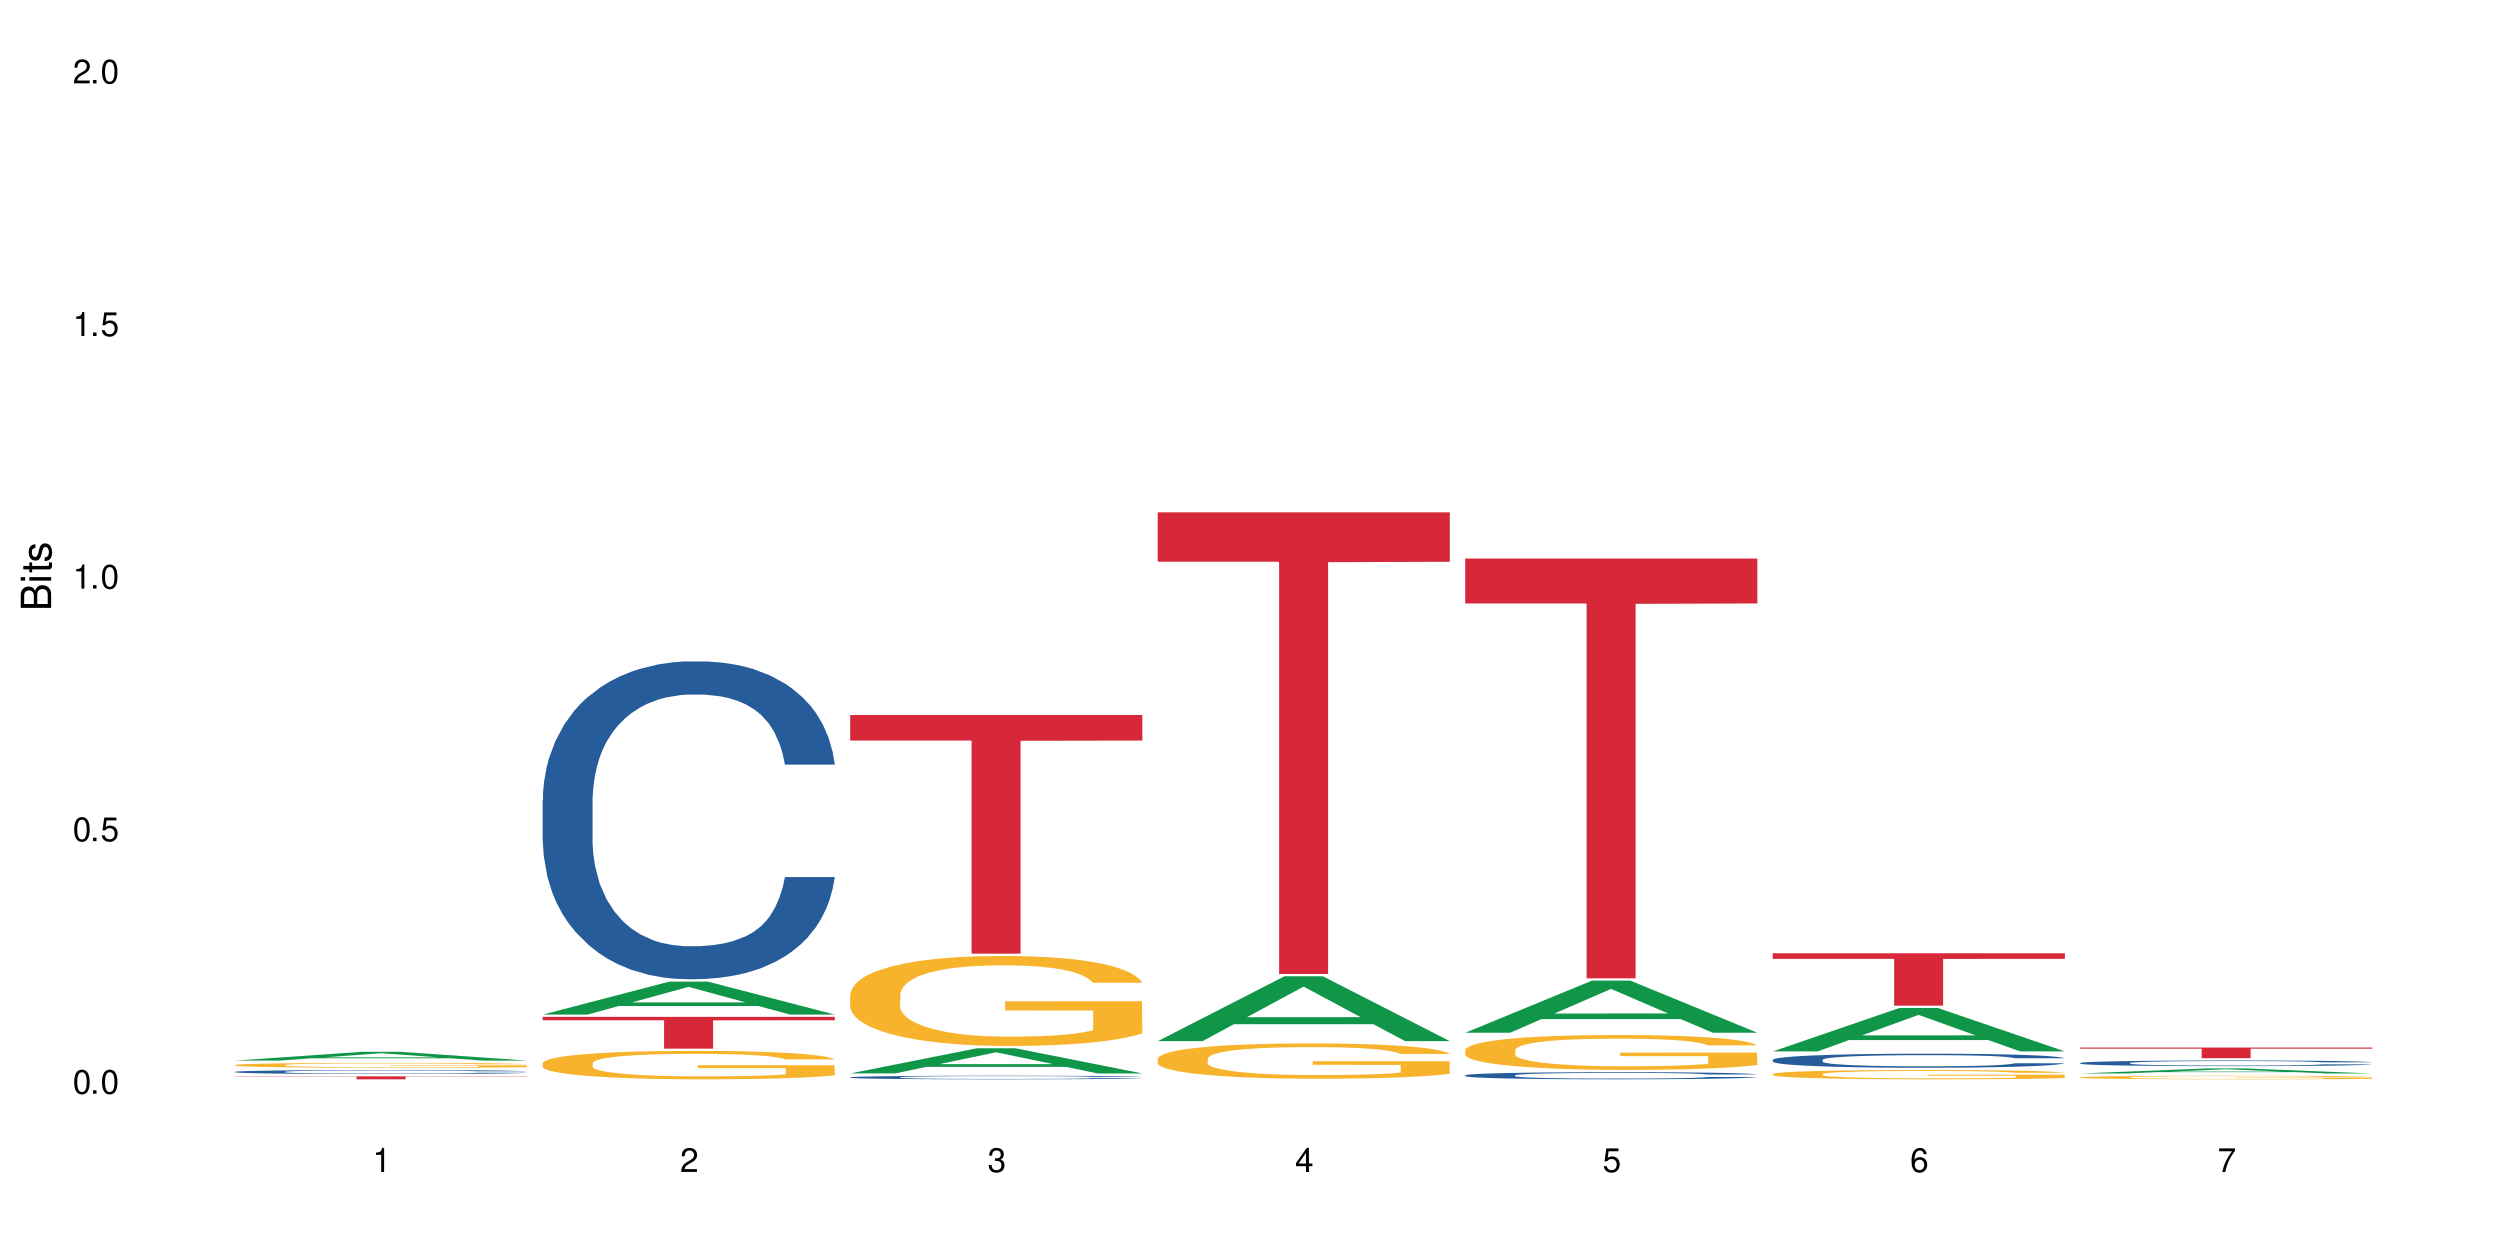 <?xml version="1.0" encoding="UTF-8"?>
<svg xmlns="http://www.w3.org/2000/svg" xmlns:xlink="http://www.w3.org/1999/xlink" width="720" height="360" viewBox="0 0 720 360">
<defs>
<g>
<g id="glyph-0-0">
</g>
<g id="glyph-0-1">
<path d="M 2.641 -6.938 C 2 -6.938 1.422 -6.656 1.078 -6.172 C 0.641 -5.562 0.406 -4.641 0.406 -3.359 C 0.406 -1.016 1.188 0.219 2.641 0.219 C 4.078 0.219 4.859 -1.016 4.859 -3.297 C 4.859 -4.641 4.656 -5.547 4.203 -6.172 C 3.844 -6.656 3.281 -6.938 2.641 -6.938 Z M 2.641 -6.188 C 3.547 -6.188 4 -5.25 4 -3.375 C 4 -1.406 3.562 -0.484 2.625 -0.484 C 1.734 -0.484 1.281 -1.438 1.281 -3.344 C 1.281 -5.25 1.734 -6.188 2.641 -6.188 Z M 2.641 -6.188 "/>
</g>
<g id="glyph-0-2">
<path d="M 1.828 -1 L 0.828 -1 L 0.828 0 L 1.828 0 Z M 1.828 -1 "/>
</g>
<g id="glyph-0-3">
<path d="M 4.562 -6.797 L 1.062 -6.797 L 0.547 -3.094 L 1.328 -3.094 C 1.719 -3.562 2.047 -3.734 2.578 -3.734 C 3.484 -3.734 4.062 -3.109 4.062 -2.094 C 4.062 -1.125 3.484 -0.531 2.578 -0.531 C 1.828 -0.531 1.375 -0.906 1.188 -1.672 L 0.328 -1.672 C 0.453 -1.109 0.547 -0.844 0.75 -0.594 C 1.125 -0.078 1.828 0.219 2.594 0.219 C 3.969 0.219 4.922 -0.781 4.922 -2.219 C 4.922 -3.562 4.031 -4.484 2.719 -4.484 C 2.25 -4.484 1.859 -4.359 1.469 -4.062 L 1.734 -5.969 L 4.562 -5.969 Z M 4.562 -6.797 "/>
</g>
<g id="glyph-0-4">
<path d="M 2.484 -4.938 L 2.484 0 L 3.328 0 L 3.328 -6.938 L 2.766 -6.938 C 2.469 -5.875 2.281 -5.734 0.984 -5.562 L 0.984 -4.938 Z M 2.484 -4.938 "/>
</g>
<g id="glyph-0-5">
<path d="M 4.859 -0.828 L 1.281 -0.828 C 1.359 -1.406 1.672 -1.781 2.5 -2.281 L 3.469 -2.828 C 4.406 -3.344 4.906 -4.062 4.906 -4.906 C 4.906 -5.484 4.672 -6.031 4.266 -6.406 C 3.859 -6.766 3.375 -6.938 2.719 -6.938 C 1.859 -6.938 1.219 -6.625 0.844 -6.031 C 0.609 -5.672 0.5 -5.234 0.484 -4.531 L 1.328 -4.531 C 1.359 -5.016 1.406 -5.281 1.531 -5.516 C 1.75 -5.938 2.188 -6.203 2.703 -6.203 C 3.469 -6.203 4.031 -5.641 4.031 -4.891 C 4.031 -4.344 3.719 -3.859 3.125 -3.516 L 2.234 -3 C 0.812 -2.172 0.406 -1.531 0.328 -0.016 L 4.859 -0.016 Z M 4.859 -0.828 "/>
</g>
<g id="glyph-0-6">
<path d="M 2.125 -3.188 L 2.578 -3.188 C 3.5 -3.188 3.984 -2.766 3.984 -1.922 C 3.984 -1.062 3.469 -0.531 2.594 -0.531 C 1.656 -0.531 1.203 -1 1.156 -2.016 L 0.312 -2.016 C 0.344 -1.453 0.438 -1.094 0.609 -0.781 C 0.953 -0.109 1.625 0.219 2.547 0.219 C 3.953 0.219 4.859 -0.625 4.859 -1.938 C 4.859 -2.828 4.516 -3.297 3.703 -3.594 C 4.344 -3.844 4.656 -4.328 4.656 -5.031 C 4.656 -6.219 3.875 -6.938 2.578 -6.938 C 1.203 -6.938 0.484 -6.172 0.453 -4.703 L 1.297 -4.703 C 1.312 -5.125 1.344 -5.359 1.453 -5.578 C 1.641 -5.969 2.062 -6.203 2.594 -6.203 C 3.344 -6.203 3.797 -5.75 3.797 -5 C 3.797 -4.516 3.609 -4.219 3.25 -4.047 C 3.016 -3.953 2.703 -3.922 2.125 -3.906 Z M 2.125 -3.188 "/>
</g>
<g id="glyph-0-7">
<path d="M 3.141 -1.672 L 3.141 0 L 3.984 0 L 3.984 -1.672 L 4.984 -1.672 L 4.984 -2.438 L 3.984 -2.438 L 3.984 -6.938 L 3.359 -6.938 L 0.266 -2.578 L 0.266 -1.672 Z M 3.141 -2.438 L 1 -2.438 L 3.141 -5.5 Z M 3.141 -2.438 "/>
</g>
<g id="glyph-0-8">
<path d="M 4.781 -5.125 C 4.609 -6.266 3.891 -6.938 2.844 -6.938 C 2.094 -6.938 1.422 -6.578 1.031 -5.953 C 0.594 -5.266 0.406 -4.422 0.406 -3.172 C 0.406 -2 0.578 -1.25 0.984 -0.641 C 1.359 -0.078 1.953 0.219 2.703 0.219 C 3.984 0.219 4.922 -0.75 4.922 -2.094 C 4.922 -3.375 4.062 -4.281 2.844 -4.281 C 2.172 -4.281 1.641 -4.031 1.281 -3.516 C 1.281 -5.234 1.828 -6.188 2.797 -6.188 C 3.391 -6.188 3.797 -5.797 3.938 -5.125 Z M 2.734 -3.531 C 3.547 -3.531 4.062 -2.953 4.062 -2.031 C 4.062 -1.156 3.484 -0.531 2.703 -0.531 C 1.922 -0.531 1.328 -1.188 1.328 -2.078 C 1.328 -2.938 1.906 -3.531 2.734 -3.531 Z M 2.734 -3.531 "/>
</g>
<g id="glyph-0-9">
<path d="M 4.984 -6.797 L 0.438 -6.797 L 0.438 -5.969 L 4.109 -5.969 C 2.5 -3.656 1.828 -2.234 1.328 0 L 2.219 0 C 2.594 -2.172 3.453 -4.047 4.984 -6.094 Z M 4.984 -6.797 "/>
</g>
<g id="glyph-1-0">
</g>
<g id="glyph-1-1">
<path d="M 0 -0.953 L 0 -4.891 C 0 -5.719 -0.234 -6.344 -0.734 -6.797 C -1.188 -7.234 -1.812 -7.469 -2.5 -7.469 C -3.547 -7.469 -4.188 -7 -4.625 -5.875 C -4.984 -6.688 -5.625 -7.094 -6.531 -7.094 C -7.172 -7.094 -7.734 -6.859 -8.141 -6.391 C -8.562 -5.922 -8.75 -5.344 -8.75 -4.5 L -8.75 -0.953 Z M -4.984 -2.062 L -7.766 -2.062 L -7.766 -4.219 C -7.766 -4.844 -7.688 -5.203 -7.453 -5.5 C -7.219 -5.812 -6.859 -5.969 -6.375 -5.969 C -5.891 -5.969 -5.531 -5.812 -5.297 -5.5 C -5.062 -5.203 -4.984 -4.844 -4.984 -4.219 Z M -0.984 -2.062 L -4 -2.062 L -4 -4.781 C -4 -5.766 -3.438 -6.359 -2.484 -6.359 C -1.547 -6.359 -0.984 -5.766 -0.984 -4.781 Z M -0.984 -2.062 "/>
</g>
<g id="glyph-1-2">
<path d="M -6.281 -1.797 L -6.281 -0.797 L 0 -0.797 L 0 -1.797 Z M -8.75 -1.797 L -8.75 -0.797 L -7.484 -0.797 L -7.484 -1.797 Z M -8.75 -1.797 "/>
</g>
<g id="glyph-1-3">
<path d="M -6.281 -3.047 L -6.281 -2.016 L -8.016 -2.016 L -8.016 -1.016 L -6.281 -1.016 L -6.281 -0.172 L -5.469 -0.172 L -5.469 -1.016 L -0.719 -1.016 C -0.078 -1.016 0.281 -1.453 0.281 -2.234 C 0.281 -2.5 0.25 -2.719 0.188 -3.047 L -0.641 -3.047 C -0.609 -2.906 -0.594 -2.766 -0.594 -2.562 C -0.594 -2.141 -0.719 -2.016 -1.156 -2.016 L -5.469 -2.016 L -5.469 -3.047 Z M -6.281 -3.047 "/>
</g>
<g id="glyph-1-4">
<path d="M -4.531 -5.25 C -5.766 -5.25 -6.469 -4.422 -6.469 -2.969 C -6.469 -1.516 -5.719 -0.562 -4.547 -0.562 C -3.562 -0.562 -3.094 -1.062 -2.734 -2.562 L -2.516 -3.484 C -2.344 -4.188 -2.094 -4.469 -1.641 -4.469 C -1.047 -4.469 -0.641 -3.875 -0.641 -3 C -0.641 -2.453 -0.797 -2 -1.062 -1.75 C -1.25 -1.594 -1.422 -1.531 -1.875 -1.469 L -1.875 -0.406 C -0.422 -0.453 0.281 -1.266 0.281 -2.922 C 0.281 -4.5 -0.5 -5.516 -1.719 -5.516 C -2.656 -5.516 -3.172 -4.984 -3.469 -3.734 L -3.703 -2.766 C -3.891 -1.953 -4.156 -1.609 -4.594 -1.609 C -5.188 -1.609 -5.547 -2.125 -5.547 -2.938 C -5.547 -3.75 -5.203 -4.172 -4.531 -4.203 Z M -4.531 -5.25 "/>
</g>
</g>
</defs>
<rect x="-72" y="-36" width="864" height="432" fill="rgb(100%, 100%, 100%)" fill-opacity="1"/>
<path fill-rule="nonzero" fill="rgb(6.275%, 58.824%, 28.235%)" fill-opacity="1" d="M 67.73 305.445 L 67.82 305.445 L 104.227 302.922 L 115.281 302.922 L 151.867 305.449 L 139.012 305.449 L 129.844 304.789 L 89.664 304.789 L 80.676 305.445 L 67.73 305.445 L 93.527 304.516 L 126.156 304.516 L 109.887 303.336 L 109.707 303.332 L 109.527 303.34 L 93.438 304.516 L 93.527 304.516 Z M 67.73 305.445 "/>
<path fill-rule="nonzero" fill="rgb(14.51%, 36.078%, 60%)" fill-opacity="1" d="M 67.73 308.676 L 67.832 308.676 L 67.832 308.652 L 68.141 308.609 L 68.859 308.559 L 69.578 308.527 L 71.426 308.465 L 73.988 308.406 L 76.656 308.359 L 78.605 308.332 L 80.352 308.309 L 84.352 308.273 L 86.918 308.25 L 89.688 308.234 L 93.074 308.215 L 95.535 308.207 L 101.078 308.188 L 105.18 308.184 L 108.363 308.18 L 115.238 308.18 L 119.34 308.184 L 122.316 308.188 L 125.598 308.195 L 128.371 308.207 L 133.191 308.23 L 137.5 308.258 L 139.449 308.273 L 142.527 308.309 L 144.891 308.34 L 146.531 308.367 L 148.379 308.406 L 150.02 308.453 L 151.25 308.504 L 151.867 308.551 L 137.5 308.551 L 136.785 308.508 L 135.961 308.477 L 134.422 308.434 L 132.883 308.402 L 130.73 308.371 L 128.781 308.352 L 126.113 308.332 L 123.754 308.32 L 121.289 308.309 L 118.93 308.305 L 114.414 308.297 L 109.184 308.297 L 107.234 308.301 L 103.23 308.309 L 101.078 308.316 L 98 308.332 L 95.844 308.344 L 93.281 308.363 L 91.535 308.383 L 89.379 308.41 L 87.84 308.434 L 86.098 308.469 L 85.07 308.496 L 84.148 308.523 L 83.328 308.559 L 82.711 308.594 L 82.301 308.633 L 82.094 308.672 L 82.094 308.832 L 82.301 308.871 L 82.812 308.914 L 84.148 308.98 L 86.098 309.035 L 88.355 309.078 L 90.508 309.109 L 91.742 309.125 L 93.383 309.141 L 95.945 309.16 L 99.641 309.184 L 101.797 309.191 L 105.078 309.199 L 108.465 309.203 L 112.98 309.203 L 116.98 309.199 L 119.648 309.195 L 122.418 309.188 L 126.215 309.168 L 128.574 309.152 L 130.629 309.133 L 132.168 309.113 L 133.191 309.094 L 134.73 309.062 L 135.961 309.027 L 136.887 308.992 L 137.5 308.953 L 151.867 308.953 L 151.25 308.996 L 150.328 309.039 L 149.402 309.066 L 147.969 309.105 L 146.324 309.137 L 143.965 309.172 L 142.016 309.199 L 139.449 309.223 L 137.09 309.242 L 134.527 309.262 L 130.73 309.281 L 128.266 309.293 L 125.598 309.301 L 122.418 309.312 L 118.418 309.316 L 114.109 309.32 L 110.105 309.324 L 105.797 309.32 L 102.617 309.316 L 98.41 309.309 L 93.176 309.289 L 89.379 309.27 L 86.406 309.25 L 83.84 309.227 L 80.969 309.199 L 77.273 309.152 L 75.016 309.117 L 73.477 309.09 L 71.734 309.047 L 70.5 309.012 L 69.066 308.953 L 68.039 308.879 L 67.73 308.82 Z M 67.73 308.676 "/>
<path fill-rule="nonzero" fill="rgb(96.863%, 70.196%, 16.863%)" fill-opacity="1" d="M 67.73 306.711 L 67.832 306.711 L 67.832 306.684 L 68.242 306.625 L 69.27 306.547 L 70.605 306.48 L 72.039 306.43 L 72.965 306.402 L 74.504 306.363 L 75.836 306.332 L 79.223 306.273 L 83.531 306.219 L 85.891 306.199 L 88.559 306.176 L 92.355 306.152 L 94.102 306.141 L 99.438 306.121 L 105.488 306.109 L 112.16 306.105 L 115.238 306.105 L 119.441 306.109 L 125.188 306.125 L 128.473 306.137 L 131.039 306.152 L 133.707 306.168 L 136.988 306.195 L 140.066 306.223 L 142.527 306.254 L 144.992 306.293 L 147.043 306.336 L 148.789 306.383 L 150.328 306.438 L 151.25 306.48 L 151.867 306.527 L 137.605 306.527 L 136.785 306.48 L 135.859 306.445 L 134.32 306.402 L 132.781 306.371 L 131.242 306.348 L 128.371 306.312 L 125.906 306.293 L 122.828 306.273 L 119.855 306.262 L 116.469 306.254 L 108.977 306.254 L 104.055 306.262 L 101.18 306.273 L 99.129 306.281 L 96.254 306.301 L 94.512 306.316 L 93.484 306.328 L 90.406 306.367 L 88.355 306.406 L 87.227 306.43 L 85.789 306.469 L 84.762 306.504 L 83.633 306.555 L 83.02 306.594 L 82.199 306.684 L 82.094 306.914 L 82.402 306.965 L 83.02 307.016 L 83.84 307.062 L 85.07 307.113 L 86.301 307.152 L 88.457 307.203 L 90.305 307.234 L 91.742 307.258 L 94.512 307.293 L 95.641 307.305 L 98.309 307.328 L 101.078 307.344 L 104.465 307.359 L 107.027 307.367 L 111.133 307.375 L 116.363 307.375 L 122.52 307.367 L 126.422 307.355 L 129.09 307.348 L 130.832 307.336 L 132.988 307.324 L 134.527 307.309 L 135.961 307.297 L 137.707 307.273 L 137.707 306.965 L 112.363 306.965 L 112.363 306.816 L 151.762 306.816 L 151.867 307.324 L 149.711 307.359 L 147.043 307.391 L 144.48 307.418 L 141.812 307.441 L 138.016 307.465 L 134.938 307.48 L 130.215 307.5 L 125.906 307.512 L 121.395 307.52 L 117.391 307.523 L 112.672 307.523 L 108.465 307.52 L 103.949 307.512 L 100.359 307.504 L 97.074 307.488 L 93.793 307.473 L 89.688 307.445 L 87.02 307.422 L 84.25 307.395 L 81.48 307.363 L 79.016 307.328 L 77.375 307.301 L 75.734 307.27 L 73.988 307.23 L 72.348 307.188 L 71.117 307.148 L 69.988 307.102 L 69.168 307.059 L 68.348 307 L 67.938 306.953 L 67.73 306.914 Z M 67.73 306.711 "/>
<path fill-rule="nonzero" fill="rgb(83.922%, 15.686%, 22.353%)" fill-opacity="1" d="M 67.73 309.98 L 151.867 309.98 L 151.867 310.07 L 116.801 310.07 L 116.801 310.84 L 102.695 310.84 L 102.695 310.074 L 102.488 310.07 L 67.73 310.07 Z M 67.73 309.98 "/>
<path fill-rule="nonzero" fill="rgb(6.275%, 58.824%, 28.235%)" fill-opacity="1" d="M 156.293 292.199 L 156.383 292.188 L 192.789 282.699 L 203.844 282.699 L 240.43 292.207 L 227.574 292.207 L 218.406 289.727 L 178.227 289.727 L 169.238 292.199 L 156.293 292.199 L 182.094 288.699 L 214.723 288.691 L 198.453 284.254 L 198.273 284.242 L 198.094 284.27 L 182.004 288.691 L 182.094 288.699 Z M 156.293 292.199 "/>
<path fill-rule="nonzero" fill="rgb(14.51%, 36.078%, 60%)" fill-opacity="1" d="M 156.293 230.332 L 156.398 230.246 L 156.398 228.238 L 156.703 225.059 L 157.422 221.043 L 158.141 218.281 L 159.988 213.344 L 162.555 208.574 L 165.223 204.895 L 167.172 202.719 L 168.914 201.043 L 172.918 197.949 L 175.48 196.359 L 178.25 194.934 L 181.637 193.512 L 184.102 192.676 L 189.641 191.336 L 193.746 190.75 L 196.926 190.5 L 203.801 190.5 L 207.902 190.836 L 210.879 191.254 L 214.164 191.922 L 216.934 192.676 L 221.754 194.516 L 226.066 196.859 L 228.016 198.199 L 231.094 200.793 L 233.453 203.305 L 235.094 205.477 L 236.941 208.574 L 238.582 212.34 L 239.812 216.609 L 240.43 220.207 L 226.066 220.207 L 225.348 216.859 L 224.527 214.266 L 222.988 210.832 L 221.449 208.406 L 219.293 205.98 L 217.344 204.391 L 214.676 202.801 L 212.316 201.797 L 209.855 201.043 L 207.492 200.543 L 202.98 200.039 L 197.746 200.039 L 195.797 200.207 L 191.797 200.875 L 189.641 201.461 L 186.562 202.633 L 184.406 203.723 L 181.844 205.395 L 180.098 206.816 L 177.945 208.992 L 176.406 210.918 L 174.66 213.68 L 173.633 215.77 L 172.711 218.113 L 171.891 220.875 L 171.273 223.805 L 170.863 226.898 L 170.66 229.914 L 170.66 242.883 L 170.863 245.895 L 171.379 249.41 L 172.711 254.512 L 174.66 258.949 L 176.918 262.461 L 179.074 264.973 L 180.305 266.145 L 181.945 267.484 L 184.512 269.156 L 188.203 270.832 L 190.359 271.5 L 193.641 272.168 L 197.027 272.504 L 201.543 272.504 L 205.543 272.168 L 208.211 271.75 L 210.98 271.082 L 214.777 269.66 L 217.137 268.32 L 219.191 266.73 L 220.73 265.141 L 221.754 263.801 L 223.293 261.207 L 224.527 258.363 L 225.449 255.434 L 226.066 252.59 L 240.43 252.59 L 239.812 255.938 L 238.891 259.199 L 237.969 261.625 L 236.531 264.555 L 234.891 267.148 L 232.527 270.078 L 230.578 272.004 L 228.016 274.094 L 225.656 275.684 L 223.09 277.105 L 219.293 278.781 L 216.832 279.617 L 214.164 280.371 L 210.98 281.039 L 206.98 281.625 L 202.672 281.961 L 198.668 282.043 L 194.359 281.875 L 191.18 281.543 L 186.973 280.789 L 181.738 279.281 L 177.945 277.691 L 174.969 276.102 L 172.402 274.43 L 169.531 272.168 L 165.836 268.488 L 163.578 265.645 L 162.039 263.301 L 160.297 260.035 L 159.066 257.109 L 157.629 252.422 L 156.602 246.48 L 156.293 241.879 Z M 156.293 230.332 "/>
<path fill-rule="nonzero" fill="rgb(96.863%, 70.196%, 16.863%)" fill-opacity="1" d="M 156.293 306.164 L 156.398 306.16 L 156.398 306.008 L 156.809 305.672 L 157.832 305.211 L 159.168 304.828 L 160.605 304.531 L 161.527 304.375 L 163.066 304.148 L 164.398 303.984 L 167.785 303.648 L 172.094 303.336 L 174.457 303.203 L 177.121 303.074 L 180.918 302.934 L 182.664 302.879 L 188 302.762 L 194.051 302.688 L 200.723 302.664 L 203.801 302.672 L 208.008 302.699 L 213.754 302.781 L 217.035 302.859 L 219.602 302.934 L 222.27 303.031 L 225.551 303.18 L 228.629 303.359 L 231.094 303.539 L 233.555 303.762 L 235.605 304 L 237.352 304.262 L 238.891 304.574 L 239.812 304.836 L 240.43 305.098 L 226.168 305.098 L 225.348 304.836 L 224.422 304.637 L 222.883 304.387 L 221.344 304.211 L 219.805 304.066 L 216.934 303.875 L 214.473 303.754 L 211.395 303.648 L 208.418 303.582 L 205.031 303.539 L 202.98 303.523 L 197.543 303.523 L 192.617 303.574 L 189.742 303.633 L 187.691 303.695 L 184.816 303.805 L 183.074 303.895 L 182.047 303.957 L 178.969 304.188 L 176.918 304.395 L 175.789 304.539 L 174.352 304.762 L 173.328 304.965 L 172.199 305.262 L 171.582 305.484 L 170.762 305.992 L 170.66 307.34 L 170.965 307.621 L 171.582 307.93 L 172.402 308.195 L 173.633 308.48 L 174.867 308.699 L 177.02 308.988 L 178.867 309.184 L 180.305 309.309 L 183.074 309.512 L 184.203 309.578 L 186.871 309.715 L 189.641 309.816 L 193.027 309.906 L 195.59 309.953 L 199.695 309.988 L 204.93 309.988 L 211.086 309.945 L 214.984 309.883 L 217.652 309.824 L 219.395 309.773 L 221.551 309.691 L 223.09 309.617 L 224.527 309.535 L 226.27 309.406 L 226.27 307.621 L 200.926 307.613 L 200.926 306.777 L 240.328 306.77 L 240.43 309.691 L 238.273 309.891 L 235.605 310.086 L 233.043 310.234 L 230.375 310.363 L 226.578 310.504 L 223.5 310.594 L 218.781 310.699 L 214.473 310.766 L 209.957 310.812 L 205.953 310.832 L 201.234 310.84 L 197.027 310.824 L 192.512 310.781 L 188.922 310.723 L 185.641 310.645 L 182.355 310.551 L 178.25 310.391 L 175.582 310.266 L 172.812 310.109 L 170.043 309.922 L 167.582 309.719 L 165.938 309.562 L 164.297 309.383 L 162.555 309.16 L 160.91 308.906 L 159.68 308.676 L 158.551 308.414 L 157.73 308.168 L 156.91 307.832 L 156.5 307.562 L 156.293 307.332 Z M 156.293 306.164 "/>
<path fill-rule="nonzero" fill="rgb(83.922%, 15.686%, 22.353%)" fill-opacity="1" d="M 156.293 292.863 L 240.43 292.863 L 240.43 293.84 L 205.363 293.852 L 205.363 302.008 L 191.258 302.008 L 191.258 293.859 L 191.051 293.84 L 156.293 293.84 Z M 156.293 292.863 "/>
<path fill-rule="nonzero" fill="rgb(6.275%, 58.824%, 28.235%)" fill-opacity="1" d="M 244.859 309.145 L 244.949 309.141 L 281.352 301.898 L 292.41 301.898 L 328.992 309.152 L 316.141 309.152 L 306.969 307.258 L 266.789 307.258 L 257.801 309.145 L 244.859 309.145 L 270.656 306.477 L 303.285 306.469 L 287.016 303.082 L 286.836 303.078 L 286.656 303.098 L 270.566 306.469 L 270.656 306.477 Z M 244.859 309.145 "/>
<path fill-rule="nonzero" fill="rgb(14.51%, 36.078%, 60%)" fill-opacity="1" d="M 244.859 310.258 L 244.961 310.258 L 244.961 310.234 L 245.27 310.199 L 245.988 310.152 L 246.703 310.121 L 248.551 310.066 L 251.117 310.012 L 253.785 309.973 L 255.734 309.945 L 257.477 309.926 L 261.48 309.895 L 264.043 309.875 L 266.816 309.859 L 270.199 309.844 L 272.664 309.832 L 278.203 309.816 L 282.309 309.812 L 285.488 309.809 L 292.363 309.809 L 296.469 309.812 L 299.441 309.816 L 302.727 309.824 L 305.496 309.832 L 310.32 309.855 L 314.629 309.879 L 316.578 309.895 L 319.656 309.926 L 322.016 309.953 L 323.656 309.977 L 325.504 310.012 L 327.145 310.055 L 328.379 310.102 L 328.992 310.145 L 314.629 310.145 L 313.91 310.105 L 313.09 310.078 L 311.551 310.039 L 310.012 310.012 L 307.855 309.984 L 305.906 309.965 L 303.238 309.949 L 300.879 309.938 L 298.418 309.926 L 296.059 309.922 L 291.543 309.918 L 284.359 309.918 L 280.359 309.926 L 278.203 309.934 L 275.125 309.945 L 272.973 309.957 L 270.406 309.977 L 268.66 309.992 L 266.508 310.016 L 264.969 310.039 L 263.223 310.07 L 262.199 310.094 L 261.273 310.121 L 260.453 310.152 L 259.84 310.184 L 259.426 310.219 L 259.223 310.254 L 259.223 310.398 L 259.426 310.434 L 259.941 310.473 L 261.273 310.531 L 263.223 310.582 L 265.48 310.621 L 267.637 310.648 L 270.508 310.676 L 273.074 310.695 L 276.77 310.715 L 278.922 310.723 L 282.207 310.73 L 285.59 310.734 L 290.105 310.734 L 294.109 310.73 L 296.773 310.723 L 299.547 310.719 L 303.344 310.699 L 305.703 310.688 L 307.754 310.668 L 309.293 310.648 L 310.32 310.637 L 311.859 310.605 L 313.09 310.574 L 314.012 310.539 L 314.629 310.508 L 328.992 310.508 L 328.379 310.547 L 327.453 310.582 L 326.531 310.609 L 325.094 310.645 L 323.453 310.672 L 321.094 310.707 L 319.145 310.727 L 316.578 310.75 L 314.219 310.77 L 311.652 310.785 L 307.855 310.805 L 305.395 310.812 L 302.727 310.82 L 299.547 310.828 L 295.543 310.836 L 291.234 310.84 L 282.926 310.84 L 279.742 310.836 L 275.535 310.828 L 270.305 310.809 L 266.508 310.793 L 263.531 310.773 L 260.965 310.754 L 258.094 310.73 L 254.398 310.688 L 252.145 310.656 L 250.605 310.629 L 248.859 310.594 L 247.629 310.559 L 246.191 310.508 L 245.164 310.441 L 244.859 310.387 Z M 244.859 310.258 "/>
<path fill-rule="nonzero" fill="rgb(96.863%, 70.196%, 16.863%)" fill-opacity="1" d="M 244.859 286.422 L 244.961 286.398 L 244.961 285.926 L 245.371 284.859 L 246.398 283.395 L 247.73 282.188 L 249.168 281.238 L 250.09 280.742 L 251.629 280.031 L 252.965 279.512 L 256.348 278.445 L 260.66 277.449 L 263.02 277.023 L 265.688 276.621 L 269.484 276.172 L 271.227 276.008 L 276.562 275.629 L 282.617 275.391 L 289.285 275.32 L 292.363 275.344 L 296.57 275.438 L 302.316 275.699 L 305.598 275.938 L 308.164 276.172 L 310.832 276.48 L 314.117 276.953 L 317.195 277.523 L 319.656 278.09 L 322.117 278.801 L 324.172 279.559 L 325.914 280.387 L 327.453 281.379 L 328.379 282.211 L 328.992 283.039 L 314.73 283.039 L 313.91 282.211 L 312.988 281.57 L 311.449 280.789 L 309.91 280.219 L 308.371 279.77 L 305.496 279.156 L 303.035 278.777 L 299.957 278.445 L 296.98 278.23 L 293.594 278.09 L 291.543 278.043 L 286.105 278.043 L 281.18 278.207 L 278.309 278.398 L 276.254 278.586 L 273.383 278.941 L 271.637 279.227 L 270.613 279.414 L 267.535 280.148 L 265.48 280.812 L 264.352 281.262 L 262.918 281.973 L 261.891 282.613 L 260.762 283.559 L 260.145 284.27 L 259.324 285.879 L 259.223 290.141 L 259.531 291.039 L 260.145 292.012 L 260.965 292.863 L 262.199 293.762 L 263.43 294.449 L 265.582 295.371 L 267.43 295.988 L 268.867 296.391 L 271.637 297.027 L 272.766 297.242 L 275.434 297.668 L 278.203 298 L 281.59 298.285 L 284.156 298.426 L 288.258 298.543 L 293.492 298.543 L 299.648 298.402 L 303.547 298.211 L 306.215 298.023 L 307.961 297.859 L 310.113 297.598 L 311.652 297.359 L 313.09 297.102 L 314.832 296.699 L 314.832 291.039 L 289.492 291.016 L 289.492 288.363 L 328.891 288.34 L 328.992 297.598 L 326.84 298.234 L 324.172 298.852 L 321.605 299.324 L 318.938 299.727 L 315.141 300.176 L 312.062 300.461 L 307.344 300.793 L 303.035 301.008 L 298.52 301.148 L 294.52 301.219 L 289.797 301.242 L 285.59 301.195 L 281.078 301.055 L 277.484 300.863 L 274.203 300.629 L 270.918 300.32 L 266.816 299.824 L 264.148 299.422 L 261.379 298.922 L 258.605 298.332 L 256.145 297.691 L 254.504 297.195 L 252.859 296.625 L 251.117 295.918 L 249.477 295.113 L 248.242 294.379 L 247.113 293.551 L 246.293 292.77 L 245.473 291.703 L 245.062 290.852 L 244.859 290.117 Z M 244.859 286.422 "/>
<path fill-rule="nonzero" fill="rgb(83.922%, 15.686%, 22.353%)" fill-opacity="1" d="M 244.859 205.922 L 328.992 205.922 L 328.992 213.281 L 293.93 213.344 L 293.93 274.664 L 279.82 274.664 L 279.82 213.41 L 279.617 213.281 L 244.859 213.281 Z M 244.859 205.922 "/>
<path fill-rule="nonzero" fill="rgb(6.275%, 58.824%, 28.235%)" fill-opacity="1" d="M 333.422 299.84 L 333.512 299.82 L 369.914 281.168 L 380.973 281.168 L 417.555 299.855 L 404.703 299.855 L 395.535 294.977 L 355.355 294.977 L 346.363 299.84 L 333.422 299.84 L 359.219 292.961 L 391.848 292.941 L 375.578 284.219 L 375.398 284.203 L 375.219 284.254 L 359.129 292.941 L 359.219 292.961 Z M 333.422 299.84 "/>
<path fill-rule="nonzero" fill="rgb(96.863%, 70.196%, 16.863%)" fill-opacity="1" d="M 333.422 304.867 L 333.523 304.855 L 333.523 304.672 L 333.934 304.254 L 334.961 303.676 L 336.293 303.203 L 337.73 302.832 L 338.652 302.637 L 340.191 302.359 L 341.527 302.156 L 344.914 301.738 L 349.223 301.348 L 351.582 301.18 L 354.25 301.023 L 358.047 300.848 L 359.789 300.781 L 365.125 300.633 L 371.18 300.539 L 377.848 300.512 L 380.926 300.52 L 385.133 300.559 L 390.879 300.66 L 394.164 300.754 L 396.727 300.848 L 399.395 300.969 L 402.68 301.152 L 405.758 301.375 L 408.219 301.598 L 410.684 301.875 L 412.734 302.172 L 414.477 302.5 L 416.016 302.887 L 416.941 303.215 L 417.555 303.539 L 403.293 303.539 L 402.473 303.215 L 401.551 302.961 L 400.012 302.656 L 398.473 302.434 L 396.934 302.258 L 394.059 302.016 L 391.598 301.867 L 388.52 301.738 L 385.543 301.652 L 382.156 301.598 L 380.105 301.578 L 374.668 301.578 L 369.742 301.645 L 366.871 301.719 L 364.816 301.793 L 361.945 301.934 L 360.199 302.043 L 359.176 302.117 L 356.098 302.406 L 354.043 302.664 L 352.914 302.844 L 351.48 303.121 L 350.453 303.371 L 349.324 303.742 L 348.711 304.02 L 347.887 304.652 L 347.785 306.324 L 348.094 306.676 L 348.711 307.055 L 349.531 307.391 L 350.762 307.742 L 351.992 308.012 L 354.148 308.375 L 355.992 308.617 L 357.43 308.773 L 360.199 309.023 L 361.328 309.109 L 363.996 309.273 L 366.766 309.406 L 370.152 309.516 L 372.719 309.57 L 376.824 309.617 L 382.055 309.617 L 388.211 309.562 L 392.109 309.488 L 394.777 309.414 L 396.523 309.348 L 398.676 309.246 L 400.215 309.152 L 401.652 309.051 L 403.398 308.895 L 403.398 306.676 L 378.055 306.668 L 378.055 305.625 L 417.453 305.617 L 417.555 309.246 L 415.402 309.496 L 412.734 309.738 L 410.168 309.926 L 407.5 310.082 L 403.703 310.258 L 400.625 310.371 L 395.906 310.5 L 391.598 310.582 L 387.082 310.641 L 383.082 310.668 L 378.363 310.676 L 374.156 310.656 L 369.641 310.602 L 366.051 310.527 L 362.766 310.434 L 359.484 310.316 L 355.379 310.121 L 352.711 309.961 L 349.941 309.766 L 347.172 309.535 L 344.707 309.285 L 343.066 309.09 L 341.426 308.867 L 339.68 308.59 L 338.039 308.273 L 336.809 307.984 L 335.68 307.66 L 334.859 307.352 L 334.035 306.938 L 333.625 306.602 L 333.422 306.312 Z M 333.422 304.867 "/>
<path fill-rule="nonzero" fill="rgb(83.922%, 15.686%, 22.353%)" fill-opacity="1" d="M 333.422 147.551 L 417.555 147.551 L 417.555 161.785 L 382.492 161.91 L 382.492 280.512 L 368.383 280.512 L 368.383 162.035 L 368.18 161.785 L 333.422 161.785 Z M 333.422 147.551 "/>
<path fill-rule="nonzero" fill="rgb(6.275%, 58.824%, 28.235%)" fill-opacity="1" d="M 421.984 297.418 L 422.074 297.406 L 458.48 282.422 L 469.535 282.422 L 506.121 297.434 L 493.266 297.434 L 484.098 293.516 L 443.918 293.516 L 434.93 297.418 L 421.984 297.418 L 447.781 291.895 L 480.41 291.879 L 464.141 284.875 L 463.961 284.859 L 463.781 284.902 L 447.691 291.879 L 447.781 291.895 Z M 421.984 297.418 "/>
<path fill-rule="nonzero" fill="rgb(14.51%, 36.078%, 60%)" fill-opacity="1" d="M 421.984 309.68 L 422.086 309.676 L 422.086 309.633 L 422.395 309.562 L 423.113 309.469 L 423.832 309.41 L 425.68 309.297 L 428.242 309.191 L 430.91 309.109 L 432.859 309.059 L 434.605 309.02 L 438.605 308.953 L 441.172 308.918 L 443.941 308.883 L 447.328 308.852 L 449.789 308.832 L 455.332 308.805 L 459.434 308.789 L 462.617 308.785 L 469.488 308.785 L 473.594 308.793 L 476.57 308.801 L 479.852 308.816 L 482.625 308.832 L 487.445 308.875 L 491.754 308.926 L 493.703 308.957 L 496.781 309.016 L 499.145 309.07 L 500.785 309.121 L 502.633 309.191 L 504.273 309.273 L 505.504 309.371 L 506.121 309.453 L 491.754 309.453 L 491.035 309.375 L 490.215 309.32 L 488.676 309.242 L 487.137 309.188 L 484.984 309.133 L 483.035 309.098 L 480.367 309.062 L 478.008 309.039 L 475.543 309.02 L 473.184 309.012 L 468.668 309 L 463.438 309 L 461.488 309.004 L 457.484 309.02 L 455.332 309.031 L 452.254 309.059 L 450.098 309.082 L 447.531 309.121 L 445.789 309.152 L 443.633 309.199 L 442.094 309.242 L 440.352 309.305 L 439.324 309.352 L 438.402 309.406 L 437.582 309.469 L 436.965 309.531 L 436.555 309.602 L 436.348 309.668 L 436.348 309.961 L 436.555 310.027 L 437.066 310.109 L 438.402 310.223 L 440.352 310.32 L 442.609 310.402 L 444.762 310.457 L 445.992 310.484 L 447.637 310.512 L 450.199 310.551 L 453.895 310.59 L 456.051 310.605 L 459.332 310.617 L 462.719 310.625 L 467.234 310.625 L 471.234 310.617 L 473.902 310.609 L 476.672 310.594 L 480.469 310.562 L 482.828 310.531 L 484.879 310.496 L 486.418 310.461 L 487.445 310.43 L 488.984 310.371 L 490.215 310.309 L 491.141 310.242 L 491.754 310.18 L 506.121 310.18 L 505.504 310.254 L 504.582 310.328 L 503.656 310.383 L 502.223 310.449 L 500.578 310.508 L 498.219 310.57 L 496.27 310.613 L 493.703 310.66 L 491.344 310.699 L 488.781 310.73 L 484.984 310.766 L 482.52 310.785 L 479.852 310.805 L 476.672 310.816 L 472.672 310.832 L 468.363 310.84 L 464.359 310.84 L 460.051 310.836 L 456.871 310.828 L 452.664 310.812 L 447.43 310.777 L 443.633 310.742 L 440.66 310.707 L 438.094 310.668 L 435.219 310.617 L 431.527 310.535 L 429.27 310.473 L 427.73 310.418 L 425.984 310.348 L 424.754 310.281 L 423.32 310.176 L 422.293 310.043 L 421.984 309.938 Z M 421.984 309.68 "/>
<path fill-rule="nonzero" fill="rgb(96.863%, 70.196%, 16.863%)" fill-opacity="1" d="M 421.984 302.391 L 422.086 302.379 L 422.086 302.195 L 422.496 301.785 L 423.523 301.215 L 424.859 300.746 L 426.293 300.383 L 427.219 300.188 L 428.758 299.914 L 430.09 299.711 L 433.477 299.301 L 437.785 298.914 L 440.145 298.75 L 442.812 298.594 L 446.609 298.418 L 448.355 298.355 L 453.688 298.207 L 459.742 298.117 L 466.41 298.09 L 469.488 298.098 L 473.695 298.133 L 479.441 298.234 L 482.727 298.328 L 485.293 298.418 L 487.957 298.539 L 491.242 298.723 L 494.32 298.941 L 496.781 299.16 L 499.246 299.438 L 501.297 299.73 L 503.043 300.051 L 504.582 300.438 L 505.504 300.758 L 506.121 301.078 L 491.859 301.078 L 491.035 300.758 L 490.113 300.508 L 488.574 300.207 L 487.035 299.988 L 485.496 299.812 L 482.625 299.574 L 480.16 299.426 L 477.082 299.301 L 474.105 299.215 L 470.723 299.16 L 468.668 299.145 L 463.23 299.145 L 458.305 299.207 L 455.434 299.281 L 453.383 299.355 L 450.508 299.492 L 448.766 299.602 L 447.738 299.676 L 444.66 299.961 L 442.609 300.215 L 441.48 300.391 L 440.043 300.664 L 439.016 300.914 L 437.887 301.281 L 437.273 301.555 L 436.453 302.18 L 436.348 303.828 L 436.656 304.176 L 437.273 304.555 L 438.094 304.883 L 439.324 305.23 L 440.555 305.496 L 442.711 305.855 L 444.559 306.094 L 445.992 306.25 L 448.766 306.496 L 449.895 306.578 L 452.562 306.746 L 455.332 306.871 L 458.715 306.984 L 461.281 307.039 L 465.387 307.082 L 470.617 307.082 L 476.773 307.027 L 480.676 306.957 L 483.34 306.883 L 485.086 306.816 L 487.242 306.719 L 488.781 306.625 L 490.215 306.523 L 491.961 306.367 L 491.961 304.176 L 466.617 304.168 L 466.617 303.141 L 506.016 303.133 L 506.121 306.719 L 503.965 306.965 L 501.297 307.203 L 498.73 307.387 L 496.066 307.543 L 492.27 307.715 L 489.191 307.828 L 484.469 307.953 L 480.16 308.039 L 475.645 308.094 L 471.645 308.121 L 466.926 308.129 L 462.719 308.109 L 458.203 308.055 L 454.613 307.98 L 451.328 307.891 L 448.047 307.77 L 443.941 307.578 L 441.273 307.422 L 438.504 307.23 L 435.734 307 L 433.27 306.754 L 431.629 306.562 L 429.988 306.34 L 428.242 306.066 L 426.602 305.754 L 425.371 305.469 L 424.242 305.148 L 423.422 304.848 L 422.602 304.434 L 422.191 304.105 L 421.984 303.82 Z M 421.984 302.391 "/>
<path fill-rule="nonzero" fill="rgb(83.922%, 15.686%, 22.353%)" fill-opacity="1" d="M 421.984 160.848 L 506.121 160.848 L 506.121 173.793 L 471.055 173.906 L 471.055 281.766 L 456.945 281.766 L 456.945 174.02 L 456.742 173.793 L 421.984 173.793 Z M 421.984 160.848 "/>
<path fill-rule="nonzero" fill="rgb(6.275%, 58.824%, 28.235%)" fill-opacity="1" d="M 510.547 302.801 L 510.637 302.789 L 547.043 290.297 L 558.098 290.297 L 594.684 302.812 L 581.828 302.812 L 572.66 299.547 L 532.48 299.547 L 523.492 302.801 L 510.547 302.801 L 536.348 298.195 L 568.977 298.184 L 552.707 292.34 L 552.527 292.328 L 552.348 292.363 L 536.258 298.184 L 536.348 298.195 Z M 510.547 302.801 "/>
<path fill-rule="nonzero" fill="rgb(14.51%, 36.078%, 60%)" fill-opacity="1" d="M 510.547 305.227 L 510.652 305.223 L 510.652 305.133 L 510.957 304.992 L 511.676 304.816 L 512.395 304.695 L 514.242 304.477 L 516.809 304.266 L 519.473 304.102 L 521.426 304.008 L 523.168 303.934 L 527.168 303.797 L 529.734 303.727 L 532.504 303.664 L 535.891 303.602 L 538.355 303.562 L 543.895 303.504 L 548 303.48 L 551.18 303.469 L 558.055 303.469 L 562.156 303.484 L 565.133 303.5 L 568.418 303.531 L 571.188 303.562 L 576.008 303.645 L 580.32 303.75 L 582.27 303.809 L 585.348 303.922 L 587.707 304.031 L 589.348 304.129 L 591.195 304.266 L 592.836 304.434 L 594.066 304.621 L 594.684 304.781 L 580.32 304.781 L 579.602 304.633 L 578.781 304.516 L 577.242 304.367 L 575.703 304.258 L 573.547 304.152 L 571.598 304.082 L 568.93 304.012 L 566.57 303.965 L 564.105 303.934 L 561.746 303.91 L 557.234 303.891 L 552 303.891 L 550.051 303.895 L 546.051 303.926 L 543.895 303.953 L 540.816 304.004 L 538.66 304.051 L 536.098 304.125 L 534.352 304.188 L 532.199 304.285 L 530.66 304.371 L 528.914 304.492 L 527.887 304.582 L 526.965 304.688 L 526.145 304.809 L 525.527 304.938 L 525.117 305.074 L 524.914 305.207 L 524.914 305.781 L 525.117 305.914 L 525.629 306.07 L 526.965 306.293 L 528.914 306.492 L 531.172 306.645 L 533.324 306.758 L 534.559 306.809 L 536.199 306.867 L 538.766 306.941 L 542.457 307.016 L 544.613 307.047 L 547.895 307.074 L 551.281 307.09 L 555.797 307.09 L 559.797 307.074 L 562.465 307.055 L 565.234 307.027 L 569.031 306.965 L 571.391 306.906 L 573.445 306.836 L 574.984 306.766 L 576.008 306.703 L 577.547 306.59 L 578.781 306.465 L 579.703 306.336 L 580.32 306.211 L 594.684 306.211 L 594.066 306.359 L 593.145 306.5 L 592.223 306.609 L 590.785 306.738 L 589.145 306.852 L 586.781 306.98 L 584.832 307.066 L 582.27 307.16 L 579.91 307.23 L 577.344 307.293 L 573.547 307.367 L 571.086 307.402 L 568.418 307.438 L 565.234 307.465 L 561.234 307.492 L 556.926 307.508 L 552.922 307.512 L 548.613 307.504 L 545.434 307.488 L 541.227 307.457 L 535.992 307.391 L 532.199 307.32 L 529.223 307.25 L 526.656 307.176 L 523.785 307.074 L 520.09 306.91 L 517.832 306.785 L 516.293 306.684 L 514.551 306.539 L 513.316 306.41 L 511.883 306.203 L 510.855 305.941 L 510.547 305.738 Z M 510.547 305.227 "/>
<path fill-rule="nonzero" fill="rgb(96.863%, 70.196%, 16.863%)" fill-opacity="1" d="M 510.547 309.312 L 510.652 309.309 L 510.652 309.262 L 511.062 309.152 L 512.086 309 L 513.422 308.875 L 514.855 308.777 L 515.781 308.727 L 517.32 308.652 L 518.652 308.598 L 522.039 308.488 L 526.348 308.387 L 528.707 308.344 L 531.375 308.301 L 535.172 308.254 L 536.918 308.238 L 542.254 308.199 L 548.305 308.172 L 554.977 308.168 L 558.055 308.168 L 562.262 308.18 L 568.008 308.207 L 571.289 308.23 L 573.855 308.254 L 576.523 308.285 L 579.805 308.336 L 582.883 308.395 L 585.348 308.453 L 587.809 308.527 L 589.859 308.605 L 591.605 308.688 L 593.145 308.793 L 594.066 308.879 L 594.684 308.961 L 580.422 308.961 L 579.602 308.879 L 578.676 308.812 L 577.137 308.73 L 575.598 308.672 L 574.059 308.625 L 571.188 308.562 L 568.723 308.523 L 565.645 308.488 L 562.672 308.469 L 559.285 308.453 L 557.234 308.449 L 551.793 308.449 L 546.871 308.465 L 543.996 308.484 L 541.945 308.504 L 539.07 308.539 L 537.328 308.57 L 536.301 308.59 L 533.223 308.664 L 531.172 308.734 L 530.043 308.781 L 528.605 308.852 L 527.582 308.918 L 526.453 309.016 L 525.836 309.09 L 525.016 309.254 L 524.914 309.695 L 525.219 309.789 L 525.836 309.887 L 526.656 309.977 L 527.887 310.07 L 529.121 310.141 L 531.273 310.234 L 533.121 310.297 L 534.559 310.34 L 537.328 310.406 L 538.457 310.43 L 541.125 310.473 L 543.895 310.508 L 547.281 310.535 L 549.844 310.551 L 553.949 310.562 L 559.184 310.562 L 565.34 310.547 L 569.238 310.527 L 571.906 310.508 L 573.648 310.492 L 575.805 310.465 L 577.344 310.441 L 578.781 310.414 L 580.523 310.371 L 580.523 309.789 L 555.18 309.785 L 555.18 309.512 L 594.582 309.508 L 594.684 310.465 L 592.527 310.531 L 589.859 310.594 L 587.297 310.645 L 584.629 310.684 L 580.832 310.73 L 577.754 310.762 L 573.035 310.793 L 568.723 310.816 L 564.211 310.832 L 560.207 310.84 L 555.488 310.84 L 551.281 310.836 L 546.766 310.82 L 543.176 310.801 L 539.895 310.777 L 536.609 310.746 L 532.504 310.695 L 529.836 310.652 L 527.066 310.602 L 524.297 310.539 L 521.836 310.473 L 520.191 310.422 L 518.551 310.363 L 516.809 310.293 L 515.164 310.207 L 513.934 310.133 L 512.805 310.047 L 511.984 309.965 L 511.164 309.855 L 510.754 309.77 L 510.547 309.691 Z M 510.547 309.312 "/>
<path fill-rule="nonzero" fill="rgb(83.922%, 15.686%, 22.353%)" fill-opacity="1" d="M 510.547 274.535 L 594.684 274.535 L 594.684 276.152 L 559.617 276.168 L 559.617 289.641 L 545.512 289.641 L 545.512 276.18 L 545.305 276.152 L 510.547 276.152 Z M 510.547 274.535 "/>
<path fill-rule="nonzero" fill="rgb(6.275%, 58.824%, 28.235%)" fill-opacity="1" d="M 599.113 309.16 L 599.203 309.16 L 635.605 307.707 L 646.664 307.707 L 683.246 309.164 L 670.395 309.164 L 661.223 308.781 L 621.043 308.781 L 612.055 309.16 L 599.113 309.16 L 624.91 308.625 L 657.539 308.625 L 641.27 307.945 L 641.09 307.945 L 640.91 307.949 L 624.82 308.625 L 624.91 308.625 Z M 599.113 309.16 "/>
<path fill-rule="nonzero" fill="rgb(14.51%, 36.078%, 60%)" fill-opacity="1" d="M 599.113 306.133 L 599.215 306.129 L 599.215 306.094 L 599.523 306.039 L 600.238 305.965 L 600.957 305.918 L 602.805 305.828 L 605.371 305.746 L 608.039 305.68 L 609.988 305.641 L 611.73 305.609 L 615.734 305.555 L 618.297 305.527 L 621.07 305.5 L 624.453 305.477 L 626.918 305.461 L 632.457 305.438 L 636.562 305.426 L 639.742 305.422 L 646.617 305.422 L 650.723 305.43 L 653.695 305.438 L 656.98 305.449 L 659.75 305.461 L 664.574 305.492 L 668.883 305.535 L 670.832 305.559 L 673.91 305.605 L 676.27 305.652 L 677.91 305.688 L 679.758 305.746 L 681.398 305.812 L 682.633 305.887 L 683.246 305.953 L 668.883 305.953 L 668.164 305.891 L 667.344 305.848 L 665.805 305.785 L 664.266 305.742 L 662.109 305.699 L 660.16 305.672 L 657.492 305.641 L 655.133 305.625 L 652.672 305.609 L 650.312 305.602 L 645.797 305.594 L 638.613 305.594 L 634.613 305.605 L 632.457 305.617 L 629.379 305.637 L 627.227 305.656 L 624.66 305.688 L 622.914 305.715 L 620.762 305.75 L 619.223 305.785 L 617.477 305.836 L 616.453 305.871 L 615.527 305.914 L 614.707 305.965 L 614.09 306.016 L 613.68 306.07 L 613.477 306.125 L 613.477 306.355 L 613.68 306.41 L 614.195 306.473 L 615.527 306.562 L 617.477 306.641 L 619.734 306.703 L 621.891 306.75 L 623.121 306.77 L 624.762 306.793 L 627.328 306.824 L 631.02 306.852 L 633.176 306.863 L 636.461 306.879 L 639.844 306.883 L 644.359 306.883 L 648.359 306.879 L 651.027 306.871 L 653.801 306.859 L 657.594 306.832 L 659.957 306.809 L 662.008 306.781 L 663.547 306.754 L 664.574 306.727 L 666.113 306.684 L 667.344 306.633 L 668.266 306.578 L 668.883 306.527 L 683.246 306.527 L 682.633 306.59 L 681.707 306.645 L 680.785 306.688 L 679.348 306.742 L 677.707 306.789 L 675.348 306.84 L 673.398 306.875 L 670.832 306.91 L 668.473 306.941 L 665.906 306.965 L 662.109 306.996 L 659.648 307.012 L 656.98 307.023 L 653.801 307.035 L 649.797 307.047 L 645.488 307.051 L 641.488 307.055 L 637.176 307.051 L 633.996 307.043 L 629.789 307.031 L 624.559 307.004 L 620.762 306.977 L 617.785 306.945 L 615.219 306.918 L 612.348 306.879 L 608.652 306.812 L 606.395 306.762 L 604.855 306.719 L 603.113 306.66 L 601.883 306.609 L 600.445 306.527 L 599.418 306.418 L 599.113 306.336 Z M 599.113 306.133 "/>
<path fill-rule="nonzero" fill="rgb(96.863%, 70.196%, 16.863%)" fill-opacity="1" d="M 599.113 310.258 L 599.215 310.254 L 599.215 310.238 L 599.625 310.195 L 600.652 310.137 L 601.984 310.09 L 603.422 310.051 L 604.344 310.031 L 605.883 310.004 L 607.219 309.984 L 610.602 309.941 L 614.914 309.902 L 617.273 309.887 L 619.941 309.871 L 623.738 309.852 L 625.48 309.844 L 630.816 309.832 L 636.871 309.82 L 646.617 309.82 L 650.824 309.824 L 656.57 309.832 L 659.852 309.844 L 662.418 309.852 L 665.086 309.863 L 668.367 309.883 L 671.445 309.906 L 673.91 309.926 L 676.371 309.957 L 678.426 309.984 L 680.168 310.02 L 681.707 310.059 L 682.633 310.09 L 683.246 310.121 L 668.984 310.121 L 668.164 310.09 L 667.242 310.066 L 665.703 310.035 L 664.164 310.012 L 662.625 309.992 L 659.75 309.969 L 657.289 309.953 L 654.211 309.941 L 651.234 309.934 L 647.848 309.926 L 640.359 309.926 L 635.434 309.934 L 632.559 309.941 L 630.508 309.945 L 627.637 309.961 L 625.891 309.973 L 624.863 309.98 L 621.785 310.008 L 619.734 310.035 L 618.605 310.051 L 617.168 310.082 L 616.145 310.105 L 615.016 310.145 L 614.398 310.172 L 613.578 310.234 L 613.477 310.402 L 613.785 310.438 L 614.398 310.477 L 615.219 310.512 L 616.453 310.547 L 617.684 310.574 L 619.836 310.609 L 621.684 310.633 L 623.121 310.648 L 625.891 310.676 L 627.02 310.684 L 629.688 310.699 L 632.457 310.711 L 635.844 310.723 L 638.41 310.73 L 642.512 310.734 L 647.746 310.734 L 653.902 310.73 L 657.801 310.723 L 660.469 310.715 L 662.211 310.707 L 664.367 310.695 L 665.906 310.688 L 667.344 310.676 L 669.086 310.66 L 669.086 310.438 L 643.742 310.438 L 643.742 310.332 L 683.145 310.332 L 683.246 310.695 L 681.094 310.723 L 678.426 310.746 L 675.859 310.766 L 673.191 310.781 L 669.395 310.797 L 666.316 310.809 L 661.598 310.824 L 657.289 310.832 L 652.773 310.836 L 648.773 310.84 L 639.844 310.84 L 635.332 310.832 L 631.738 310.824 L 628.457 310.816 L 625.172 310.805 L 621.07 310.785 L 618.402 310.77 L 615.629 310.75 L 612.859 310.727 L 610.398 310.699 L 608.758 310.68 L 607.113 310.66 L 605.371 310.629 L 603.73 310.598 L 602.496 310.57 L 601.367 310.539 L 600.547 310.508 L 599.727 310.465 L 599.316 310.43 L 599.113 310.402 Z M 599.113 310.258 "/>
<path fill-rule="nonzero" fill="rgb(83.922%, 15.686%, 22.353%)" fill-opacity="1" d="M 599.113 301.684 L 683.246 301.684 L 683.246 302.016 L 648.184 302.016 L 648.184 304.766 L 634.074 304.766 L 634.074 302.02 L 633.871 302.016 L 599.113 302.016 Z M 599.113 301.684 "/>
<g fill="rgb(0%, 0%, 0%)" fill-opacity="1">
<use xlink:href="#glyph-0-1" x="20.965" y="314.993"/>
<use xlink:href="#glyph-0-2" x="25.965" y="314.993"/>
<use xlink:href="#glyph-0-1" x="28.965" y="314.993"/>
</g>
<g fill="rgb(0%, 0%, 0%)" fill-opacity="1">
<use xlink:href="#glyph-0-1" x="20.965" y="242.251"/>
<use xlink:href="#glyph-0-2" x="25.965" y="242.251"/>
<use xlink:href="#glyph-0-3" x="28.965" y="242.251"/>
</g>
<g fill="rgb(0%, 0%, 0%)" fill-opacity="1">
<use xlink:href="#glyph-0-4" x="20.965" y="169.509"/>
<use xlink:href="#glyph-0-2" x="25.965" y="169.509"/>
<use xlink:href="#glyph-0-1" x="28.965" y="169.509"/>
</g>
<g fill="rgb(0%, 0%, 0%)" fill-opacity="1">
<use xlink:href="#glyph-0-4" x="20.965" y="96.767"/>
<use xlink:href="#glyph-0-2" x="25.965" y="96.767"/>
<use xlink:href="#glyph-0-3" x="28.965" y="96.767"/>
</g>
<g fill="rgb(0%, 0%, 0%)" fill-opacity="1">
<use xlink:href="#glyph-0-5" x="20.965" y="24.024"/>
<use xlink:href="#glyph-0-2" x="25.965" y="24.024"/>
<use xlink:href="#glyph-0-1" x="28.965" y="24.024"/>
</g>
<g fill="rgb(0%, 0%, 0%)" fill-opacity="1">
<use xlink:href="#glyph-0-4" x="107.297" y="337.532"/>
</g>
<g fill="rgb(0%, 0%, 0%)" fill-opacity="1">
<use xlink:href="#glyph-0-5" x="195.863" y="337.532"/>
</g>
<g fill="rgb(0%, 0%, 0%)" fill-opacity="1">
<use xlink:href="#glyph-0-6" x="284.426" y="337.532"/>
</g>
<g fill="rgb(0%, 0%, 0%)" fill-opacity="1">
<use xlink:href="#glyph-0-7" x="372.988" y="337.532"/>
</g>
<g fill="rgb(0%, 0%, 0%)" fill-opacity="1">
<use xlink:href="#glyph-0-3" x="461.551" y="337.532"/>
</g>
<g fill="rgb(0%, 0%, 0%)" fill-opacity="1">
<use xlink:href="#glyph-0-8" x="550.117" y="337.532"/>
</g>
<g fill="rgb(0%, 0%, 0%)" fill-opacity="1">
<use xlink:href="#glyph-0-9" x="638.68" y="337.532"/>
</g>
<g fill="rgb(0%, 0%, 0%)" fill-opacity="1">
<use xlink:href="#glyph-1-1" x="14.725" y="176.012"/>
<use xlink:href="#glyph-1-2" x="14.725" y="168.012"/>
<use xlink:href="#glyph-1-3" x="14.725" y="165.012"/>
<use xlink:href="#glyph-1-4" x="14.725" y="162.012"/>
</g>
</svg>
